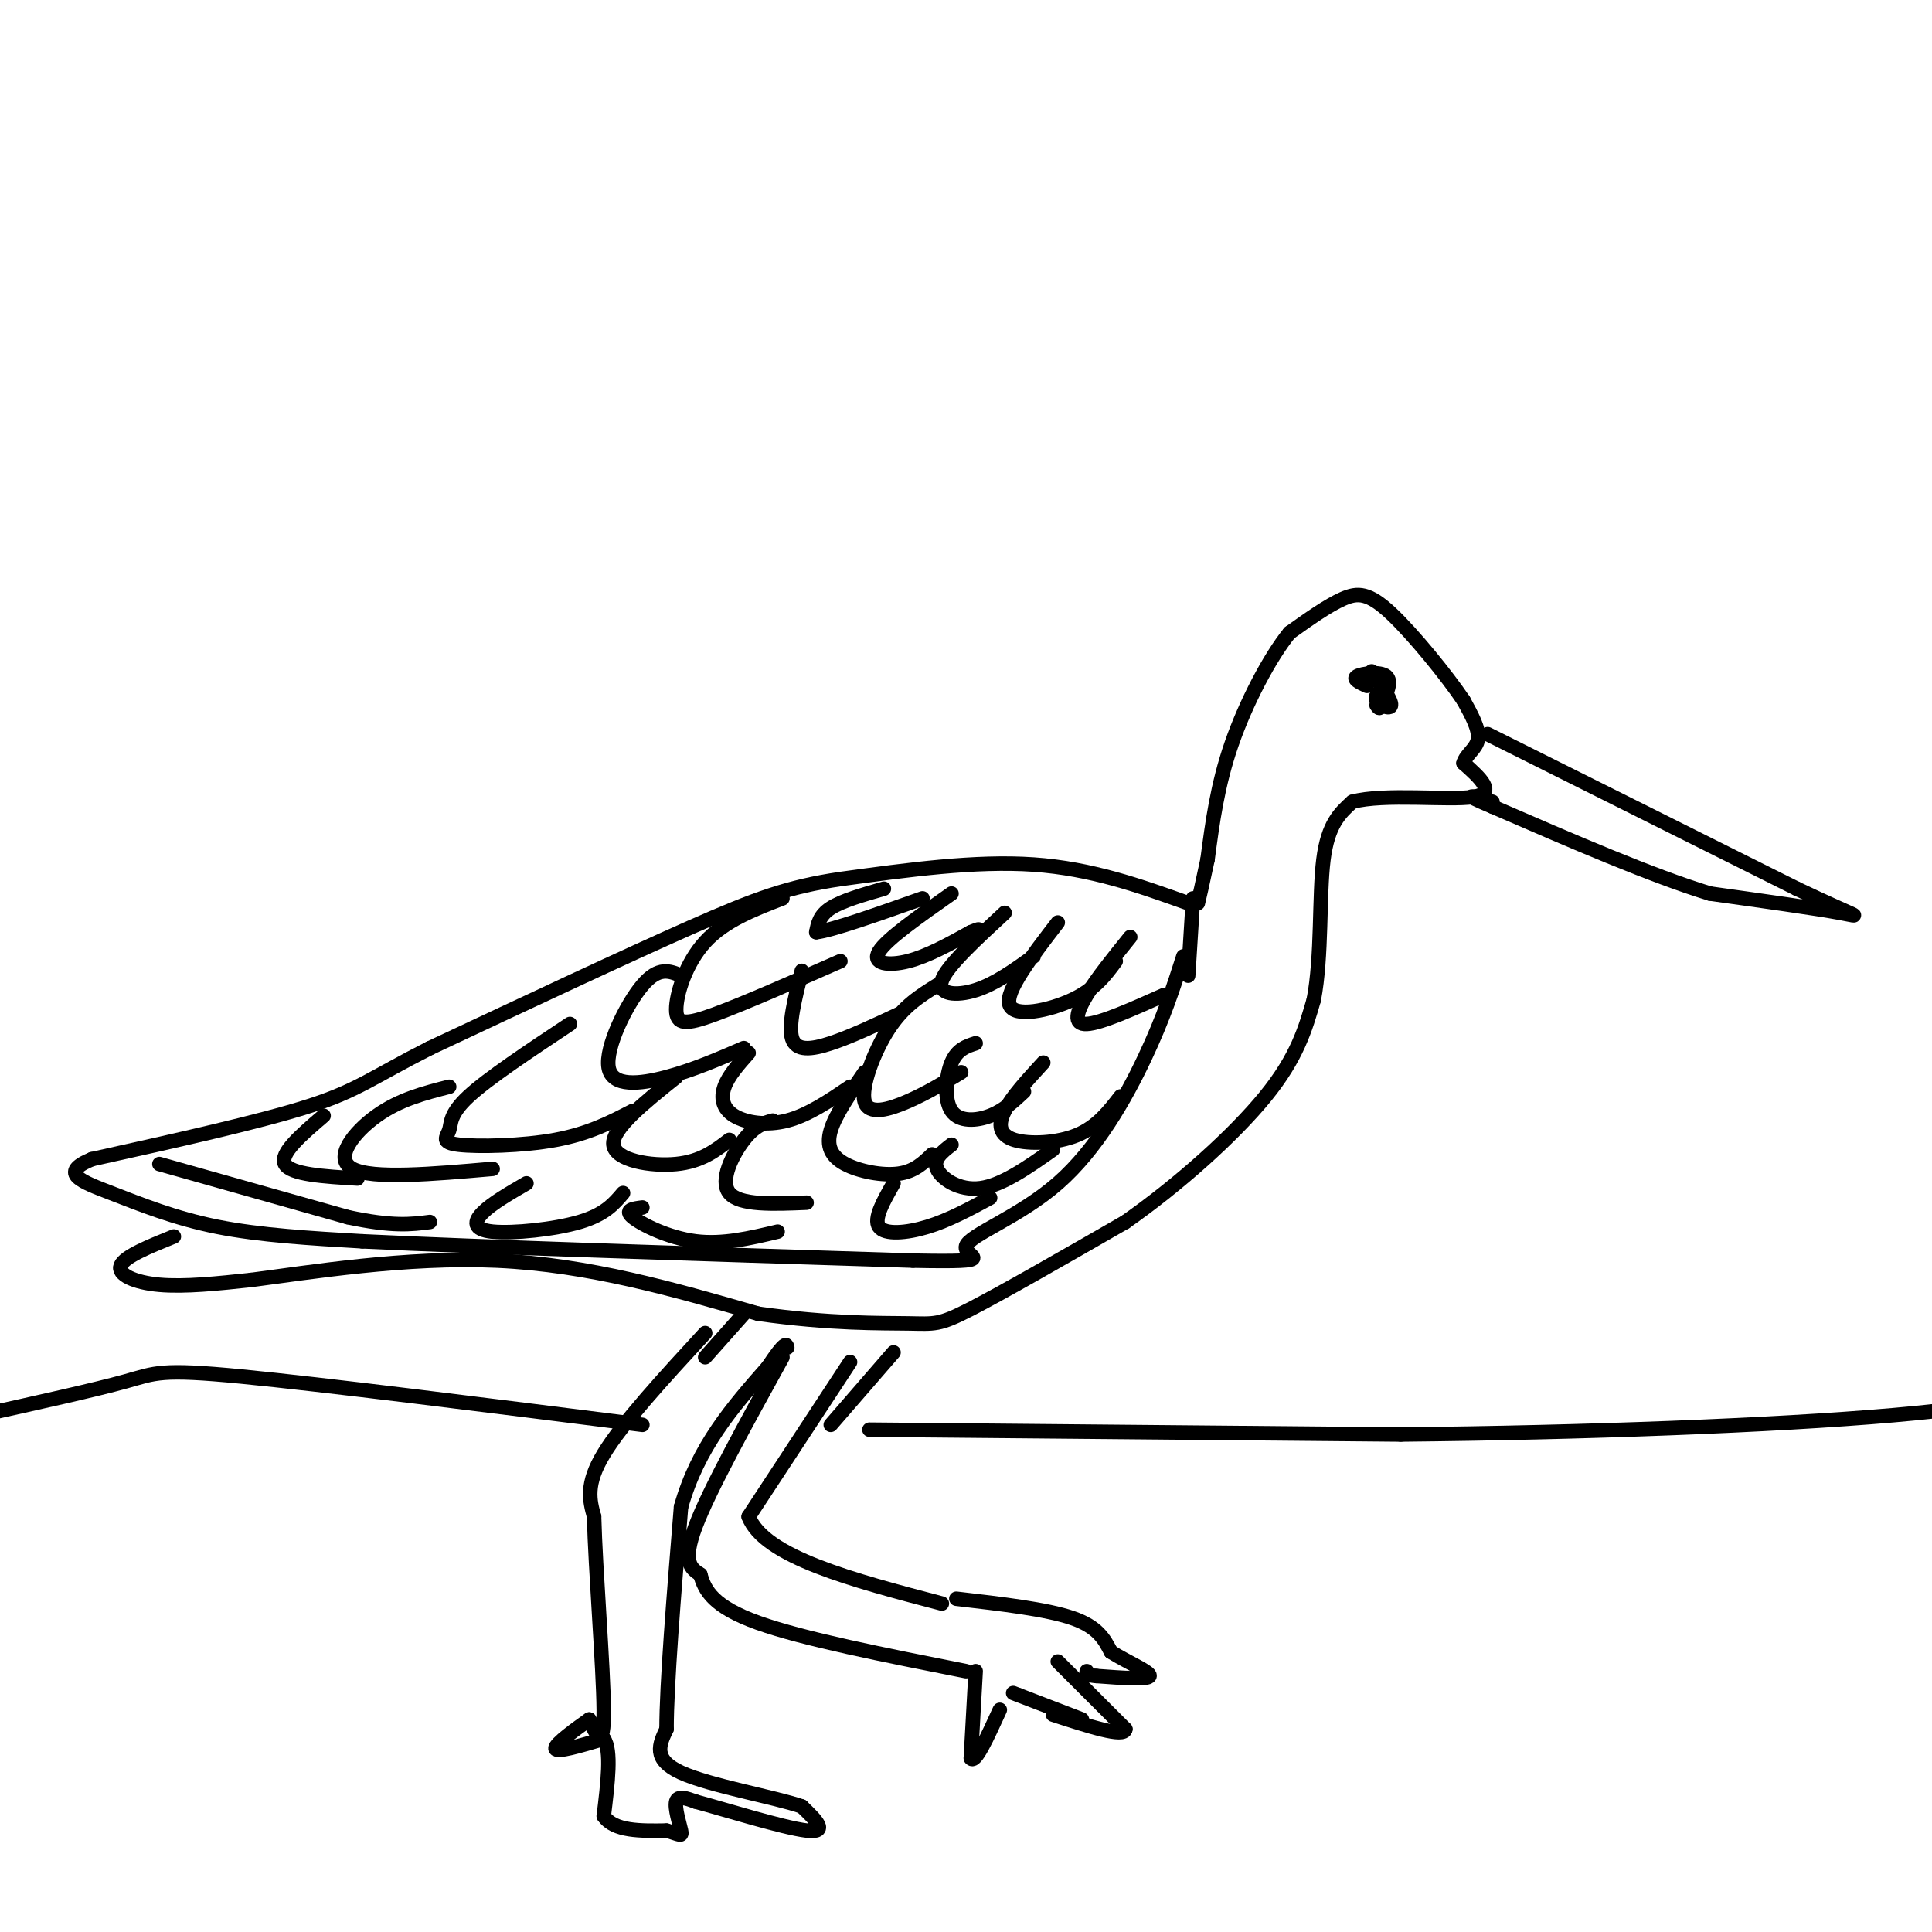 <svg viewBox='0 0 400 400' version='1.1' xmlns='http://www.w3.org/2000/svg' xmlns:xlink='http://www.w3.org/1999/xlink'><g fill='none' stroke='#000000' stroke-width='3' stroke-linecap='round' stroke-linejoin='round'><path d='M246,187c-10.000,-3.583 -20.000,-7.167 -32,-8c-12.000,-0.833 -26.000,1.083 -40,3'/><path d='M174,182c-10.711,1.578 -17.489,4.022 -31,10c-13.511,5.978 -33.756,15.489 -54,25'/><path d='M89,217c-11.956,6.067 -14.844,8.733 -25,12c-10.156,3.267 -27.578,7.133 -45,11'/><path d='M19,240c-7.012,2.905 -2.042,4.667 4,7c6.042,2.333 13.155,5.238 22,7c8.845,1.762 19.423,2.381 30,3'/><path d='M75,257c24.000,1.167 69.000,2.583 114,4'/><path d='M189,261c19.238,0.380 10.332,-0.671 11,-3c0.668,-2.329 10.911,-5.935 19,-13c8.089,-7.065 14.026,-17.590 18,-26c3.974,-8.410 5.987,-14.705 8,-21'/><path d='M36,256c-5.111,2.067 -10.222,4.133 -11,6c-0.778,1.867 2.778,3.533 8,4c5.222,0.467 12.111,-0.267 19,-1'/><path d='M52,265c11.889,-1.533 32.111,-4.867 51,-4c18.889,0.867 36.444,5.933 54,11'/><path d='M157,272c14.976,2.119 25.417,1.917 31,2c5.583,0.083 6.310,0.452 13,-3c6.690,-3.452 19.345,-10.726 32,-18'/><path d='M233,253c10.978,-7.689 22.422,-17.911 29,-26c6.578,-8.089 8.289,-14.044 10,-20'/><path d='M272,207c1.733,-9.022 1.067,-21.578 2,-29c0.933,-7.422 3.467,-9.711 6,-12'/><path d='M280,166c6.578,-1.778 20.022,-0.222 25,-1c4.978,-0.778 1.489,-3.889 -2,-7'/><path d='M303,158c0.489,-1.844 2.711,-2.956 3,-5c0.289,-2.044 -1.356,-5.022 -3,-8'/><path d='M303,145c-3.393,-5.048 -10.375,-13.667 -15,-18c-4.625,-4.333 -6.893,-4.381 -10,-3c-3.107,1.381 -7.054,4.190 -11,7'/><path d='M267,131c-4.156,5.133 -9.044,14.467 -12,23c-2.956,8.533 -3.978,16.267 -5,24'/><path d='M250,178c-1.167,5.500 -1.583,7.250 -2,9'/><path d='M283,142c-1.533,-0.711 -3.067,-1.422 -2,-2c1.067,-0.578 4.733,-1.022 6,0c1.267,1.022 0.133,3.511 -1,6'/><path d='M286,146c-0.333,1.000 -0.667,0.500 -1,0'/><path d='M284,139c2.067,3.000 4.133,6.000 4,7c-0.133,1.000 -2.467,0.000 -3,-1c-0.533,-1.000 0.733,-2.000 2,-3'/><path d='M308,152c0.000,0.000 64.000,32.000 64,32'/><path d='M372,184c13.156,6.267 14.044,5.933 9,5c-5.044,-0.933 -16.022,-2.467 -27,-4'/><path d='M354,185c-12.000,-3.667 -28.500,-10.833 -45,-18'/><path d='M309,167c-7.500,-3.167 -3.750,-2.083 0,-1'/><path d='M176,282c0.000,0.000 -21.000,32.000 -21,32'/><path d='M155,314c3.167,8.333 21.583,13.167 40,18'/><path d='M162,281c-7.583,13.750 -15.167,27.500 -18,35c-2.833,7.500 -0.917,8.750 1,10'/><path d='M145,326c0.911,3.333 2.689,6.667 12,10c9.311,3.333 26.156,6.667 43,10'/><path d='M198,331c9.333,1.083 18.667,2.167 24,4c5.333,1.833 6.667,4.417 8,7'/><path d='M230,342c3.511,2.200 8.289,4.200 8,5c-0.289,0.800 -5.644,0.400 -11,0'/><path d='M227,347c-2.167,-0.167 -2.083,-0.583 -2,-1'/><path d='M219,344c0.000,0.000 14.000,14.000 14,14'/><path d='M233,358c-0.167,1.833 -7.583,-0.583 -15,-3'/><path d='M224,356c0.000,0.000 -13.000,-5.000 -13,-5'/><path d='M211,351c-2.167,-0.833 -1.083,-0.417 0,0'/><path d='M202,346c0.000,0.000 -1.000,18.000 -1,18'/><path d='M201,364c0.833,1.333 3.417,-4.333 6,-10'/><path d='M146,276c-8.583,9.333 -17.167,18.667 -21,25c-3.833,6.333 -2.917,9.667 -2,13'/><path d='M123,314c0.267,10.822 1.933,31.378 2,40c0.067,8.622 -1.467,5.311 -3,2'/><path d='M122,356c-2.467,1.733 -7.133,5.067 -7,6c0.133,0.933 5.067,-0.533 10,-2'/><path d='M125,360c1.667,2.333 0.833,9.167 0,16'/><path d='M125,376c2.167,3.167 7.583,3.083 13,3'/><path d='M138,379c2.798,0.821 3.292,1.375 3,0c-0.292,-1.375 -1.369,-4.679 -1,-6c0.369,-1.321 2.185,-0.661 4,0'/><path d='M144,373c5.778,1.556 18.222,5.444 23,6c4.778,0.556 1.889,-2.222 -1,-5'/><path d='M166,374c-5.578,-1.933 -19.022,-4.267 -25,-7c-5.978,-2.733 -4.489,-5.867 -3,-9'/><path d='M138,358c0.000,-9.167 1.500,-27.583 3,-46'/><path d='M141,312c3.500,-12.500 10.750,-20.750 18,-29'/><path d='M159,283c3.667,-5.500 3.833,-4.750 4,-4'/><path d='M183,184c-4.333,1.250 -8.667,2.500 -11,4c-2.333,1.500 -2.667,3.250 -3,5'/><path d='M169,193c3.167,-0.333 12.583,-3.667 22,-7'/><path d='M197,185c-6.711,4.711 -13.422,9.422 -15,12c-1.578,2.578 1.978,3.022 6,2c4.022,-1.022 8.511,-3.511 13,-6'/><path d='M201,193c2.333,-1.000 1.667,-0.500 1,0'/><path d='M208,189c-6.000,5.533 -12.000,11.067 -13,14c-1.000,2.933 3.000,3.267 7,2c4.000,-1.267 8.000,-4.133 12,-7'/><path d='M219,191c-5.467,7.111 -10.933,14.222 -10,17c0.933,2.778 8.267,1.222 13,-1c4.733,-2.222 6.867,-5.111 9,-8'/><path d='M234,194c-3.444,4.267 -6.889,8.533 -9,12c-2.111,3.467 -2.889,6.133 0,6c2.889,-0.133 9.444,-3.067 16,-6'/><path d='M162,186c-6.000,2.315 -12.000,4.631 -16,9c-4.000,4.369 -6.000,10.792 -6,14c0.000,3.208 2.000,3.202 8,1c6.000,-2.202 16.000,-6.601 26,-11'/><path d='M166,201c-1.422,5.667 -2.844,11.333 -2,14c0.844,2.667 3.956,2.333 8,1c4.044,-1.333 9.022,-3.667 14,-6'/><path d='M194,204c-3.458,2.143 -6.917,4.286 -10,9c-3.083,4.714 -5.792,12.000 -5,15c0.792,3.000 5.083,1.714 9,0c3.917,-1.714 7.458,-3.857 11,-6'/><path d='M202,216c-1.917,0.619 -3.833,1.238 -5,4c-1.167,2.762 -1.583,7.667 0,10c1.583,2.333 5.167,2.095 8,1c2.833,-1.095 4.917,-3.048 7,-5'/><path d='M216,220c-3.274,3.565 -6.548,7.131 -8,10c-1.452,2.869 -1.083,5.042 2,6c3.083,0.958 8.881,0.702 13,-1c4.119,-1.702 6.560,-4.851 9,-8'/><path d='M141,202c-2.327,-0.982 -4.655,-1.964 -8,2c-3.345,3.964 -7.708,12.875 -7,17c0.708,4.125 6.488,3.464 12,2c5.512,-1.464 10.756,-3.732 16,-6'/><path d='M155,218c-2.089,2.351 -4.179,4.702 -5,7c-0.821,2.298 -0.375,4.542 2,6c2.375,1.458 6.679,2.131 11,1c4.321,-1.131 8.661,-4.065 13,-7'/><path d='M179,222c-3.012,4.363 -6.024,8.726 -7,12c-0.976,3.274 0.083,5.458 3,7c2.917,1.542 7.690,2.440 11,2c3.310,-0.440 5.155,-2.220 7,-4'/><path d='M197,237c-1.933,1.489 -3.867,2.978 -3,5c0.867,2.022 4.533,4.578 9,4c4.467,-0.578 9.733,-4.289 15,-8'/><path d='M118,212c-8.496,5.636 -16.992,11.273 -21,15c-4.008,3.727 -3.528,5.545 -4,7c-0.472,1.455 -1.896,2.545 2,3c3.896,0.455 13.113,0.273 20,-1c6.887,-1.273 11.443,-3.636 16,-6'/><path d='M140,223c-6.689,5.356 -13.378,10.711 -13,14c0.378,3.289 7.822,4.511 13,4c5.178,-0.511 8.089,-2.756 11,-5'/><path d='M160,232c-1.844,0.511 -3.689,1.022 -6,4c-2.311,2.978 -5.089,8.422 -3,11c2.089,2.578 9.044,2.289 16,2'/><path d='M185,245c-2.089,3.667 -4.178,7.333 -3,9c1.178,1.667 5.622,1.333 10,0c4.378,-1.333 8.689,-3.667 13,-6'/><path d='M33,241c0.000,0.000 39.000,11.000 39,11'/><path d='M72,252c9.333,2.000 13.167,1.500 17,1'/><path d='M93,225c-5.133,1.311 -10.267,2.622 -15,6c-4.733,3.378 -9.067,8.822 -5,11c4.067,2.178 16.533,1.089 29,0'/><path d='M109,245c-3.548,2.060 -7.095,4.119 -9,6c-1.905,1.881 -2.167,3.583 2,4c4.167,0.417 12.762,-0.452 18,-2c5.238,-1.548 7.119,-3.774 9,-6'/><path d='M133,250c-1.911,0.244 -3.822,0.489 -2,2c1.822,1.511 7.378,4.289 13,5c5.622,0.711 11.311,-0.644 17,-2'/><path d='M67,231c-4.583,3.917 -9.167,7.833 -8,10c1.167,2.167 8.083,2.583 15,3'/><path d='M247,186c0.000,0.000 -1.000,16.000 -1,16'/><path d='M185,280c0.000,0.000 -13.000,15.000 -13,15'/><path d='M154,272c0.000,0.000 -8.000,9.000 -8,9'/><path d='M180,296c0.000,0.000 110.000,1.000 110,1'/><path d='M290,297c37.733,-0.378 77.067,-1.822 102,-4c24.933,-2.178 35.467,-5.089 46,-8'/><path d='M133,295c-33.044,-4.178 -66.089,-8.356 -83,-10c-16.911,-1.644 -17.689,-0.756 -24,1c-6.311,1.756 -18.156,4.378 -30,7'/></g>
</svg>
